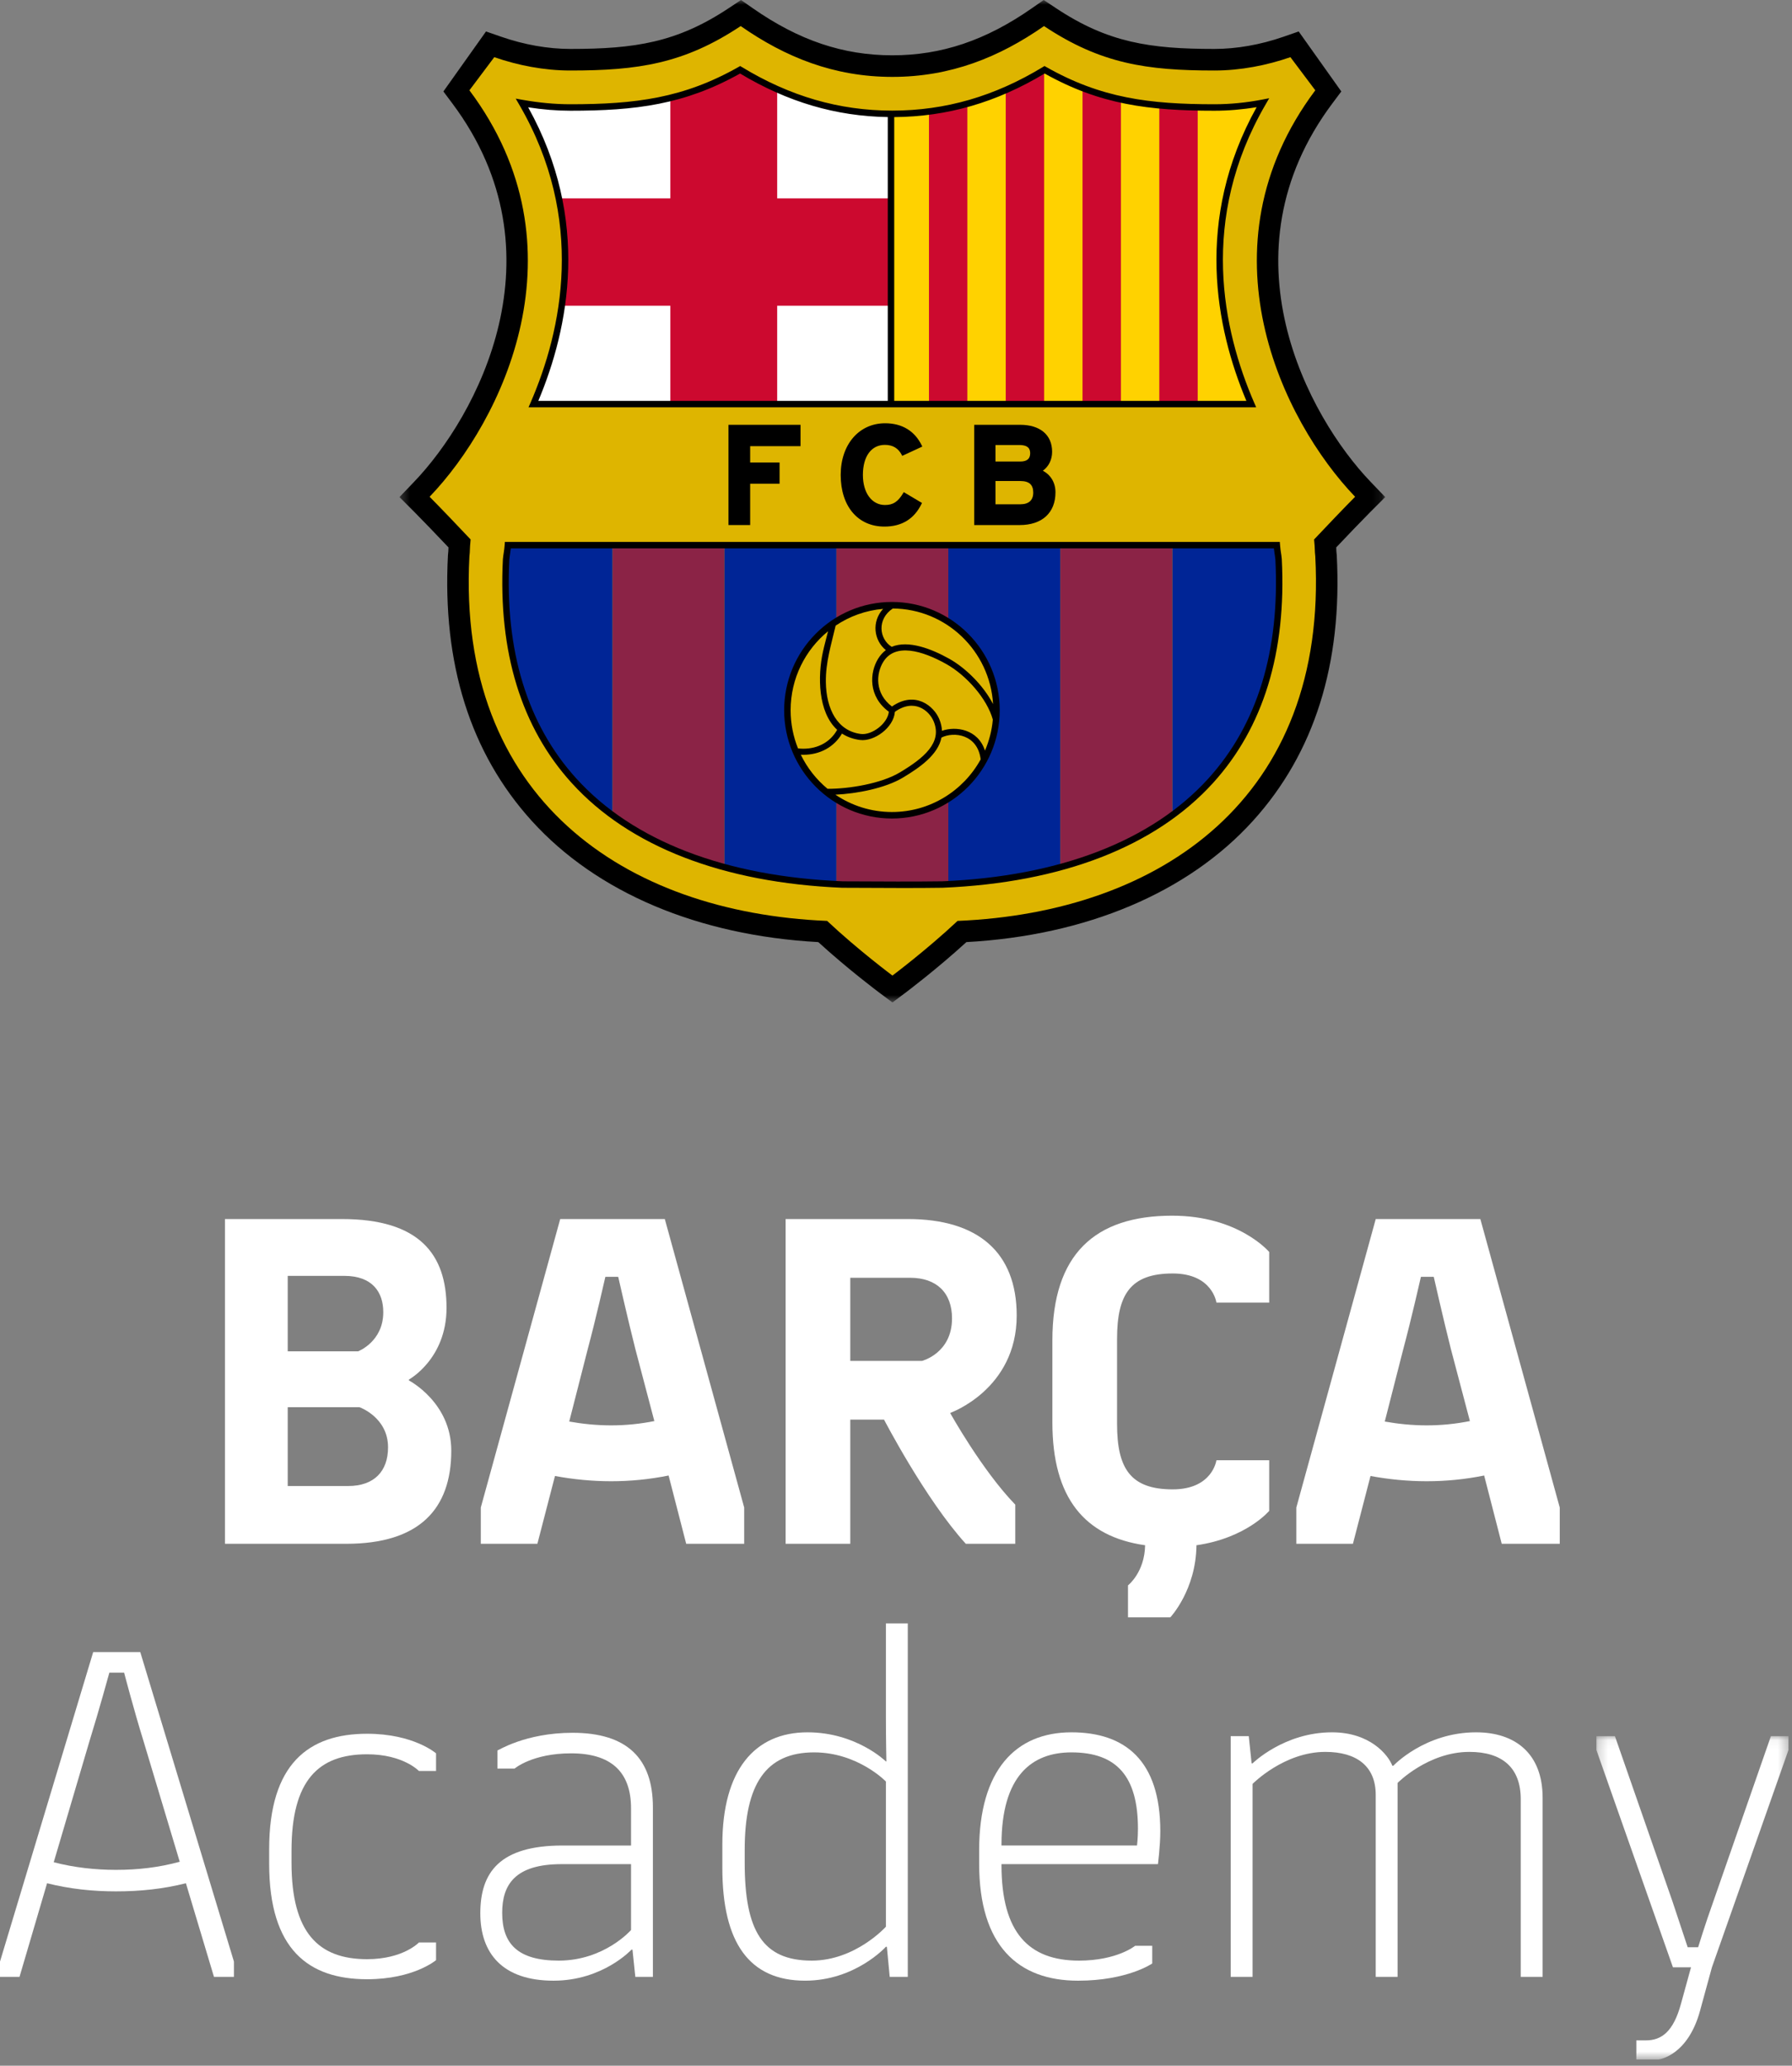 <svg width="190" height="219" viewBox="0 0 190 219" fill="none" xmlns="http://www.w3.org/2000/svg">
<rect x="0" y="0" width="190" height="219" fill="#808080" stroke="none"/>
<path fill-rule="evenodd" clip-rule="evenodd" d="M110.681 1.657L111.208 2.009C117 5.859 121.662 6.564 128.758 6.564C131.259 6.564 133.941 6.091 136.513 5.2L137.187 4.966L140.551 9.701L140.205 10.165C127.707 26.845 137.452 44.852 144.349 52.04L144.989 52.705L144.338 53.358C143.432 54.265 141.867 55.901 140.703 57.127L140.309 57.544L140.334 58.116L140.339 58.316C140.346 58.461 140.351 58.612 140.381 58.875L140.391 58.98C140.977 70.104 138.105 79.242 131.86 86.137C125.225 93.464 114.759 97.875 102.39 98.558L101.914 98.584L101.56 98.908C98.411 101.789 95.214 104.18 95.18 104.205L94.623 104.623L94.064 104.208C93.931 104.107 90.775 101.749 87.666 98.908L87.314 98.584L86.838 98.558C74.468 97.875 64.002 93.464 57.365 86.137C51.12 79.24 48.249 70.102 48.836 58.977L48.844 58.871C48.873 58.625 48.877 58.489 48.884 58.336L48.885 58.293V58.288L48.892 58.116L48.916 57.542L48.523 57.127C47.426 55.97 45.816 54.286 44.888 53.358L44.239 52.705L44.877 52.04C51.775 44.852 61.52 26.845 49.023 10.165L48.674 9.701L52.041 4.966L52.714 5.2C55.286 6.093 57.967 6.564 60.469 6.564C67.564 6.564 72.227 5.859 78.016 2.009L78.547 1.657L79.066 2.018C84.175 5.581 89.116 7.238 94.613 7.238C100.111 7.238 105.05 5.581 110.16 2.018L110.681 1.657Z" fill="#DEB500"/>
<path fill-rule="evenodd" clip-rule="evenodd" d="M56.559 42.842C60.475 33.825 61.932 22.243 55.347 10.922C56.992 11.216 58.719 11.397 60.469 11.397C67.209 11.397 72.514 10.782 78.475 7.399C83.174 10.253 88.438 12.066 94.602 12.073C100.789 12.066 106.052 10.253 110.75 7.399C116.713 10.782 122.018 11.397 128.757 11.397C130.507 11.397 132.235 11.216 133.896 10.893C127.296 22.241 128.752 33.825 132.668 42.842H56.559Z" fill="white"/>
<path fill-rule="evenodd" clip-rule="evenodd" d="M132.668 42.842C128.751 33.825 127.295 22.241 133.896 10.893C132.234 11.216 130.507 11.397 128.757 11.397C122.017 11.397 116.712 10.782 110.75 7.399C106.051 10.253 100.788 12.066 94.602 12.073C94.542 12.073 94.483 12.069 94.424 12.069V42.842H132.668Z" fill="#FFD200"/>
<path fill-rule="evenodd" clip-rule="evenodd" d="M124.286 86.424C131.785 80.917 136.216 72.125 135.565 59.299C135.489 58.569 135.435 58.527 135.378 57.793H124.286V86.424Z" fill="#002596"/>
<path fill-rule="evenodd" clip-rule="evenodd" d="M112.416 91.944C116.881 90.731 120.898 88.913 124.288 86.422V57.793H112.416V91.944Z" fill="#8B2346"/>
<path fill-rule="evenodd" clip-rule="evenodd" d="M64.938 86.422C68.328 88.913 72.346 90.731 76.811 91.944V57.793H64.938V86.422Z" fill="#8B2346"/>
<path fill-rule="evenodd" clip-rule="evenodd" d="M53.661 59.299C53.011 72.126 57.44 80.919 64.941 86.425V57.793H53.849C53.791 58.527 53.737 58.569 53.661 59.299Z" fill="#002596"/>
<path fill-rule="evenodd" clip-rule="evenodd" d="M94.643 64.123C96.814 64.123 98.834 64.755 100.55 65.831V57.792H88.678V65.867C90.405 64.769 92.446 64.123 94.643 64.123Z" fill="#8B2346"/>
<path fill-rule="evenodd" clip-rule="evenodd" d="M94.643 86.592C92.446 86.592 90.405 85.948 88.678 84.849V93.741C88.887 93.753 89.094 93.767 89.305 93.778C93.248 93.798 96.823 93.819 99.922 93.778C100.133 93.767 100.339 93.753 100.55 93.741V84.885C98.834 85.96 96.814 86.592 94.643 86.592Z" fill="#8B2346"/>
<path fill-rule="evenodd" clip-rule="evenodd" d="M100.548 57.792V65.829C103.712 67.813 105.827 71.335 105.827 75.359C105.827 79.383 103.712 82.902 100.548 84.886V93.741C104.741 93.529 108.732 92.942 112.42 91.944V57.792H100.548Z" fill="#002596"/>
<path fill-rule="evenodd" clip-rule="evenodd" d="M83.459 75.359C83.459 71.358 85.546 67.857 88.68 65.864V57.792H76.807V91.944C80.495 92.942 84.487 93.529 88.68 93.74V84.85C85.546 82.859 83.459 79.357 83.459 75.359Z" fill="#002596"/>
<path fill-rule="evenodd" clip-rule="evenodd" d="M59.233 21.032C60.028 24.935 60.055 28.765 59.544 32.409H71.075V42.842H82.402V32.409H94.47V21.032H82.402V9.46C81.048 8.859 79.739 8.166 78.474 7.398C75.943 8.835 73.529 9.769 71.075 10.372V21.032H59.233Z" fill="#CC092F"/>
<path fill-rule="evenodd" clip-rule="evenodd" d="M118.847 42.842V10.531C117.482 10.232 116.133 9.834 114.776 9.31V42.842H118.847Z" fill="#CC092F"/>
<path fill-rule="evenodd" clip-rule="evenodd" d="M102.565 42.842V10.994C101.255 11.357 99.9 11.635 98.495 11.816V42.842H102.565Z" fill="#CC092F"/>
<path fill-rule="evenodd" clip-rule="evenodd" d="M126.987 42.842V11.378C125.58 11.351 124.228 11.286 122.917 11.161V42.842H126.987Z" fill="#CC092F"/>
<path fill-rule="evenodd" clip-rule="evenodd" d="M110.705 42.842V7.424C109.397 8.219 108.042 8.928 106.635 9.543V42.842H110.705Z" fill="#CC092F"/>
<mask id="mask0" mask-type="alpha" maskUnits="userSpaceOnUse" x="42" y="0" width="105" height="107">
<path fill-rule="evenodd" clip-rule="evenodd" d="M42.356 0H146.872V106.278H42.356V0Z" fill="white"/>
</mask>
<g mask="url(#mask0)">
<path fill-rule="evenodd" clip-rule="evenodd" d="M139.328 57.194C139.443 58.35 139.376 58.305 139.455 58.981C140.816 84.629 123.026 96.739 101.528 97.633C98.242 100.717 94.622 103.427 94.622 103.427C94.622 103.427 90.984 100.717 87.699 97.633C66.201 96.739 48.41 84.629 49.77 58.981C49.85 58.305 49.783 58.35 49.898 57.194C48.666 55.885 46.628 53.748 45.549 52.667C53.262 44.631 62.258 26.244 49.77 9.574L52.407 6.061C54.904 6.927 57.679 7.476 60.468 7.476C67.63 7.476 72.521 6.763 78.534 2.764C83.286 6.078 88.44 8.152 94.613 8.152C100.785 8.152 105.94 6.078 110.693 2.764C116.705 6.763 121.594 7.476 128.758 7.476C131.545 7.476 134.321 6.927 136.819 6.061L139.457 9.574C126.967 26.244 135.965 44.631 143.678 52.667C142.599 53.748 140.56 55.885 139.328 57.194ZM146.872 52.699L145.318 51.079C138.693 44.176 129.324 26.905 141.277 10.949L142.214 9.696L137.696 3.336L136.075 3.899C133.642 4.744 131.111 5.188 128.758 5.188C121.93 5.188 117.457 4.519 111.95 0.857L110.662 -0L109.394 0.884C104.519 4.282 99.824 5.864 94.613 5.864C89.403 5.864 84.706 4.282 79.832 0.884L78.564 -0L77.276 0.857C71.769 4.519 67.296 5.188 60.468 5.188C58.114 5.188 55.583 4.744 53.151 3.899L51.53 3.336L47.011 9.696L47.948 10.949C59.902 26.905 50.532 44.176 43.908 51.079L42.356 52.699L43.941 54.286C44.792 55.139 46.301 56.713 47.551 58.033C47.547 58.107 47.545 58.173 47.543 58.238C47.538 58.376 47.535 58.489 47.509 58.71L47.495 58.858C46.886 70.365 49.871 79.841 56.371 87.018C63.26 94.627 74.029 99.177 86.762 99.879C89.919 102.765 93.12 105.157 93.265 105.265L94.625 106.278L95.984 105.261C96.125 105.153 99.311 102.762 102.463 99.879C115.197 99.177 125.966 94.627 132.854 87.018C139.355 79.841 142.34 70.368 141.731 58.858L141.716 58.71C141.691 58.488 141.687 58.374 141.683 58.235C141.681 58.173 141.678 58.107 141.676 58.033C142.924 56.713 144.437 55.139 145.286 54.286L146.872 52.699Z" fill="black"/>
</g>
<path fill-rule="evenodd" clip-rule="evenodd" d="M54.002 59.334C54.035 59.015 54.064 58.831 54.089 58.659C54.114 58.502 54.138 58.355 54.16 58.137H135.067C135.089 58.358 135.113 58.502 135.135 58.662C135.163 58.831 135.192 59.015 135.225 59.317C135.715 68.989 133.321 76.803 128.112 82.544C122.115 89.15 112.361 92.916 99.916 93.433C96.947 93.474 93.539 93.457 89.789 93.437L89.319 93.433C76.865 92.916 67.111 89.15 61.114 82.544C55.905 76.806 53.512 68.989 54.002 59.334ZM53.508 57.765C53.478 58.157 53.448 58.345 53.416 58.555C53.387 58.733 53.358 58.928 53.32 59.281C52.821 69.144 55.274 77.127 60.611 83.007C66.733 89.751 76.65 93.592 89.304 94.12L89.785 94.121C91.891 94.134 93.888 94.144 95.761 94.144C97.229 94.144 98.621 94.137 99.936 94.118C112.576 93.592 122.494 89.751 128.616 83.007C133.954 77.126 136.406 69.144 135.903 59.264C135.87 58.928 135.839 58.733 135.811 58.555C135.779 58.345 135.749 58.157 135.719 57.765L135.692 57.449H53.533L53.508 57.765Z" fill="black"/>
<path fill-rule="evenodd" clip-rule="evenodd" d="M56 11.378C57.54 11.618 59.041 11.739 60.47 11.739C67.4 11.739 72.585 11.091 78.468 7.795C83.494 10.812 88.623 12.326 94.128 12.411V42.499H57.076C60.329 34.767 62.62 23.291 56 11.378ZM94.812 12.415C100.429 12.374 105.652 10.862 110.758 7.795C116.642 11.091 121.824 11.739 128.757 11.739C130.224 11.739 131.728 11.612 133.237 11.361C126.61 23.291 128.897 34.768 132.149 42.499H94.812V12.415ZM56.247 42.704L56.036 43.184H133.189L132.981 42.704C129.629 34.985 127.117 23.228 134.192 11.067L134.57 10.415L133.831 10.558C132.125 10.887 130.417 11.053 128.758 11.053C121.871 11.053 116.746 10.406 110.92 7.099L110.745 7L110.574 7.104C105.461 10.213 100.236 11.726 94.602 11.728C88.984 11.726 83.766 10.213 78.651 7.104L78.48 7L78.306 7.099C72.481 10.406 67.354 11.053 60.47 11.053C58.862 11.053 57.158 10.896 55.407 10.584L54.68 10.455L55.052 11.095C62.113 23.232 59.597 34.985 56.247 42.704Z" fill="black"/>
<path fill-rule="evenodd" clip-rule="evenodd" d="M84.877 47.301V45.037H77.239V55.665H79.537V51.282H82.656V49.035H79.537V47.301H84.877Z" fill="black"/>
<path fill-rule="evenodd" clip-rule="evenodd" d="M93.82 47.165C94.653 47.165 95.24 47.514 95.613 48.233L95.662 48.329L97.788 47.345L97.74 47.242C96.992 45.693 95.647 44.873 93.849 44.873C91.074 44.873 89.136 47.125 89.136 50.351C89.136 53.678 90.957 55.827 93.775 55.827C95.612 55.827 96.936 55.016 97.708 53.416L97.754 53.323L95.822 52.174L95.766 52.269C95.215 53.194 94.693 53.538 93.835 53.538C92.433 53.538 91.49 52.256 91.49 50.351C91.49 48.386 92.383 47.165 93.82 47.165Z" fill="black"/>
<path fill-rule="evenodd" clip-rule="evenodd" d="M108.186 53.462H105.547V50.998H108.186C109.117 50.998 109.552 51.389 109.552 52.224C109.552 53.034 109.079 53.462 108.186 53.462ZM105.547 47.18H108.067C109.094 47.18 109.225 47.652 109.225 48.062C109.225 48.647 108.88 48.93 108.171 48.93H105.547V47.18ZM111.553 47.898C111.553 46.107 110.283 45.036 108.157 45.036H103.294V55.666H108.11C110.488 55.666 111.908 54.367 111.908 52.194C111.908 51.185 111.423 50.36 110.572 49.906C111.198 49.45 111.553 48.727 111.553 47.898Z" fill="black"/>
<path fill-rule="evenodd" clip-rule="evenodd" d="M87.797 66.923C87.598 67.717 87.404 68.411 87.25 69.116C86.697 71.66 86.704 75.487 88.762 77.372C88.056 78.64 86.758 79.378 85.168 79.378C84.977 79.378 84.793 79.367 84.609 79.341C84.106 78.093 83.828 76.728 83.828 75.297C83.828 71.918 85.376 68.901 87.797 66.923ZM100.658 69.848C98.781 68.796 96.319 67.832 94.543 68.575C93.199 67.737 92.969 65.626 94.662 64.51C100.334 64.556 104.957 69.02 105.292 74.645C104.279 72.698 102.426 70.841 100.658 69.848ZM99.874 77.478C99.857 77.081 99.765 76.663 99.583 76.224C99.012 74.855 97.04 73.189 94.57 74.903C92.751 73.53 92.863 71.424 93.664 70.148C94.912 68.161 97.753 68.952 100.346 70.408C102.448 71.59 104.653 74.058 105.266 76.29C105.162 77.449 104.874 78.556 104.432 79.581C103.701 77.295 101.332 76.962 99.874 77.478ZM87.562 72.32C87.533 70.206 88.13 68.353 88.6 66.328C90.061 65.343 91.779 64.711 93.633 64.551C92.391 65.908 92.649 67.898 93.926 68.923C93.627 69.144 93.356 69.435 93.124 69.805C92.177 71.31 92.043 73.846 94.242 75.457C94.108 76.721 92.432 77.965 91.269 77.814C88.779 77.494 87.603 75.172 87.562 72.32ZM89.273 77.769C89.799 78.115 90.431 78.355 91.186 78.451C92.678 78.643 94.752 77.154 94.883 75.465C96.935 74.006 98.516 75.33 98.993 76.474C99.935 78.734 97.953 80.366 95.401 81.895C93.426 83.078 89.982 83.644 87.742 83.627C86.559 82.645 85.585 81.414 84.907 80.013C84.993 80.019 85.08 80.021 85.168 80.021C86.937 80.021 88.435 79.206 89.273 77.769ZM94.57 86.087C92.35 86.087 90.289 85.408 88.576 84.251C90.844 84.145 93.859 83.566 95.729 82.444C97.542 81.36 99.467 80.005 99.819 78.195C101.137 77.535 103.656 77.845 103.977 80.509C102.147 83.833 98.621 86.087 94.57 86.087ZM94.57 86.777C100.871 86.777 105.997 81.627 105.997 75.297C105.997 68.968 100.871 63.818 94.57 63.818C88.268 63.818 83.142 68.968 83.142 75.297C83.142 81.627 88.268 86.777 94.57 86.777Z" fill="black"/>
<path fill-rule="evenodd" clip-rule="evenodd" d="M41.143 153.442C41.143 150.252 38.118 149.189 38.118 149.189H30.506V157.544H36.908C39.681 157.544 41.143 155.974 41.143 153.442ZM30.506 135.265V143.265H37.967C37.967 143.265 40.638 142.252 40.638 139.112C40.638 136.987 39.478 135.265 36.505 135.265H30.506ZM47.848 153.797C47.848 159.974 44.47 163.67 36.706 163.67H23.851V129.239H36.252C44.47 129.239 47.344 132.986 47.344 138.657C47.344 144.074 43.362 146.251 43.362 146.251V146.355C43.362 146.355 47.848 148.682 47.848 153.797Z" fill="white"/>
<path fill-rule="evenodd" clip-rule="evenodd" d="M69.378 150.658L67.362 143.012C66.555 139.822 65.547 135.365 65.547 135.365H64.186C64.186 135.365 63.177 139.822 62.321 143.012L60.354 150.708C61.766 150.961 63.279 151.114 64.792 151.114C66.353 151.114 67.866 150.961 69.378 150.658ZM78.905 159.824V163.671H72.756L70.89 156.43C68.874 156.836 66.858 157.037 64.792 157.037C62.773 157.037 60.757 156.836 58.842 156.48L56.976 163.671H50.977V159.824L59.397 129.24H70.488L78.905 159.824Z" fill="white"/>
<path fill-rule="evenodd" clip-rule="evenodd" d="M97.765 144.277C97.765 144.277 100.94 143.468 100.94 139.771C100.94 137.036 99.277 135.467 96.505 135.467H90.153V144.277H97.765ZM100.74 149.797C100.74 149.797 104.116 155.874 107.645 159.518V163.671H102.402C98.118 158.962 93.732 150.505 93.732 150.505H90.153V163.671H83.296V129.239H96.254C103.713 129.239 107.797 132.784 107.797 139.467C107.797 147.315 100.74 149.797 100.74 149.797Z" fill="white"/>
<path fill-rule="evenodd" clip-rule="evenodd" d="M118.438 141.949V150.961C118.438 155.671 119.849 157.899 124.336 157.899C128.57 157.899 128.973 154.81 128.973 154.81H134.57V160.177C134.57 160.177 132.149 163.064 126.857 163.823C126.806 168.583 124.084 171.468 124.084 171.468H119.598V168.077C119.598 168.077 121.362 166.709 121.412 163.823C115.009 162.912 111.581 158.81 111.581 150.809V142.099C111.581 132.987 116.067 128.884 124.286 128.884C131.344 128.884 134.57 132.733 134.57 132.733V138.1H128.973C128.973 138.1 128.57 135.011 124.336 135.011C119.849 135.011 118.438 137.239 118.438 141.949Z" fill="white"/>
<path fill-rule="evenodd" clip-rule="evenodd" d="M155.848 150.658L153.831 143.012C153.024 139.822 152.016 135.365 152.016 135.365H150.656C150.656 135.365 149.647 139.822 148.79 143.012L146.823 150.708C148.236 150.961 149.747 151.114 151.26 151.114C152.822 151.114 154.335 150.961 155.848 150.658ZM165.375 159.824V163.671H159.224L157.36 156.43C155.344 156.836 153.326 157.037 151.26 157.037C149.243 157.037 147.227 156.836 145.311 156.48L143.446 163.671H137.446V159.824L145.865 129.24H156.957L165.375 159.824Z" fill="white"/>
<path fill-rule="evenodd" clip-rule="evenodd" d="M19.057 197.378L15.226 184.619C14.217 181.377 13.159 177.327 13.159 177.327H11.596C11.596 177.327 10.486 181.377 9.478 184.619L5.697 197.428C7.814 197.985 10.083 198.239 12.302 198.239C14.62 198.239 16.838 197.985 19.057 197.378ZM24.803 207.96V209.582H22.687L19.711 199.657C17.292 200.265 14.872 200.518 12.302 200.518C9.83 200.518 7.411 200.265 4.991 199.657L2.069 209.582H0V207.96L9.881 175.149H14.872L24.803 207.96Z" fill="white"/>
<path fill-rule="evenodd" clip-rule="evenodd" d="M28.538 196.062C28.538 186.997 32.722 183.808 38.923 183.808C43.864 183.808 46.233 185.885 46.233 185.885V187.757H44.419C44.419 187.757 42.755 185.985 38.923 185.985C33.781 185.985 30.908 188.719 30.908 196.213V197.479C30.908 204.922 33.781 207.708 38.923 207.708C42.755 207.708 44.419 205.935 44.419 205.935H46.233V207.809C46.233 207.809 43.864 209.834 38.923 209.834C32.722 209.834 28.538 206.695 28.538 197.58V196.062Z" fill="white"/>
<path fill-rule="evenodd" clip-rule="evenodd" d="M66.906 204.619V197.631H59.547C54.606 197.631 53.245 199.808 53.245 202.796C53.245 206.087 54.909 207.859 59.244 207.859C64.083 207.859 66.906 204.619 66.906 204.619ZM69.225 191.606V209.581H67.361L67.058 206.694H66.957C66.957 206.694 63.932 209.987 58.69 209.987C53.245 209.987 50.926 207.05 50.926 202.846C50.926 198.492 52.993 195.657 59.647 195.657H66.906V191.706C66.906 187.808 64.739 185.884 60.556 185.884C56.421 185.884 54.555 187.504 54.555 187.504H52.74V185.58C52.74 185.631 55.665 183.706 60.706 183.706C66.504 183.706 69.225 186.441 69.225 191.606Z" fill="white"/>
<path fill-rule="evenodd" clip-rule="evenodd" d="M93.93 204.265V188.871C93.93 188.871 90.957 185.783 86.318 185.783C81.227 185.783 78.958 189.125 78.958 196.112V197.478C78.958 204.721 80.874 207.86 86.065 207.86C90.705 207.86 93.93 204.265 93.93 204.265ZM96.25 172.111V209.582H94.334L94.031 206.39H93.93C93.93 206.39 90.705 209.986 85.36 209.986C79.463 209.986 76.588 205.987 76.588 198.037V195.555C76.588 187.655 80.017 183.656 85.613 183.656C90.805 183.656 93.93 186.744 93.93 186.744H93.981C93.981 186.744 93.93 184.263 93.93 182.138V172.111H96.25Z" fill="white"/>
<path fill-rule="evenodd" clip-rule="evenodd" d="M106.185 195.556V195.656H120.553C120.553 195.656 120.654 194.897 120.654 193.884C120.654 188.365 118.435 185.783 113.596 185.783C109.411 185.783 106.185 188.263 106.185 195.556ZM106.185 197.631V197.733C106.185 204.872 109.059 207.86 114.402 207.86C118.436 207.86 120.351 206.29 120.351 206.29H122.167V208.163C122.167 208.163 119.546 209.987 114.302 209.987C107.95 209.987 103.816 206.29 103.816 197.581V196.163C103.816 187.656 107.697 183.656 113.596 183.656C119.293 183.656 123.023 186.644 123.023 194.138C123.023 195.707 122.772 197.631 122.772 197.631H106.185Z" fill="white"/>
<path fill-rule="evenodd" clip-rule="evenodd" d="M163.559 190.593V209.581H161.239V190.744C161.239 187.403 159.273 185.731 155.795 185.731C151.409 185.731 148.181 189.023 148.181 189.023V209.581H145.864V190.29C145.864 187.251 143.846 185.731 140.52 185.731C136.134 185.731 132.806 189.125 132.806 189.125V209.581H130.487V184.062H132.403L132.705 186.947H132.806C132.806 186.947 136.134 183.656 141.224 183.656C145.258 183.656 147.174 186.037 147.628 187.201H147.729C147.729 187.201 151.056 183.656 156.501 183.656C160.684 183.656 163.559 185.935 163.559 190.593Z" fill="white"/>
<mask id="mask1" mask-type="alpha" maskUnits="userSpaceOnUse" x="169" y="184" width="21" height="35">
<path fill-rule="evenodd" clip-rule="evenodd" d="M169.26 184.062H189.627V218.341H169.26V184.062Z" fill="white"/>
</mask>
<g mask="url(#mask1)">
<path fill-rule="evenodd" clip-rule="evenodd" d="M189.627 184.062V185.53L181.51 208.568L180.25 213.176C178.939 217.986 175.865 218.341 175.865 218.341H173.495V216.316H174.504C176.166 216.316 177.426 215.403 178.234 212.416L179.292 208.568H177.377L169.26 185.53V184.062H171.225L177.326 201.581L178.939 206.441H180.049C180.049 206.441 180.755 204.112 181.662 201.581L187.763 184.062H189.627Z" fill="white"/>
</g>
</svg>
